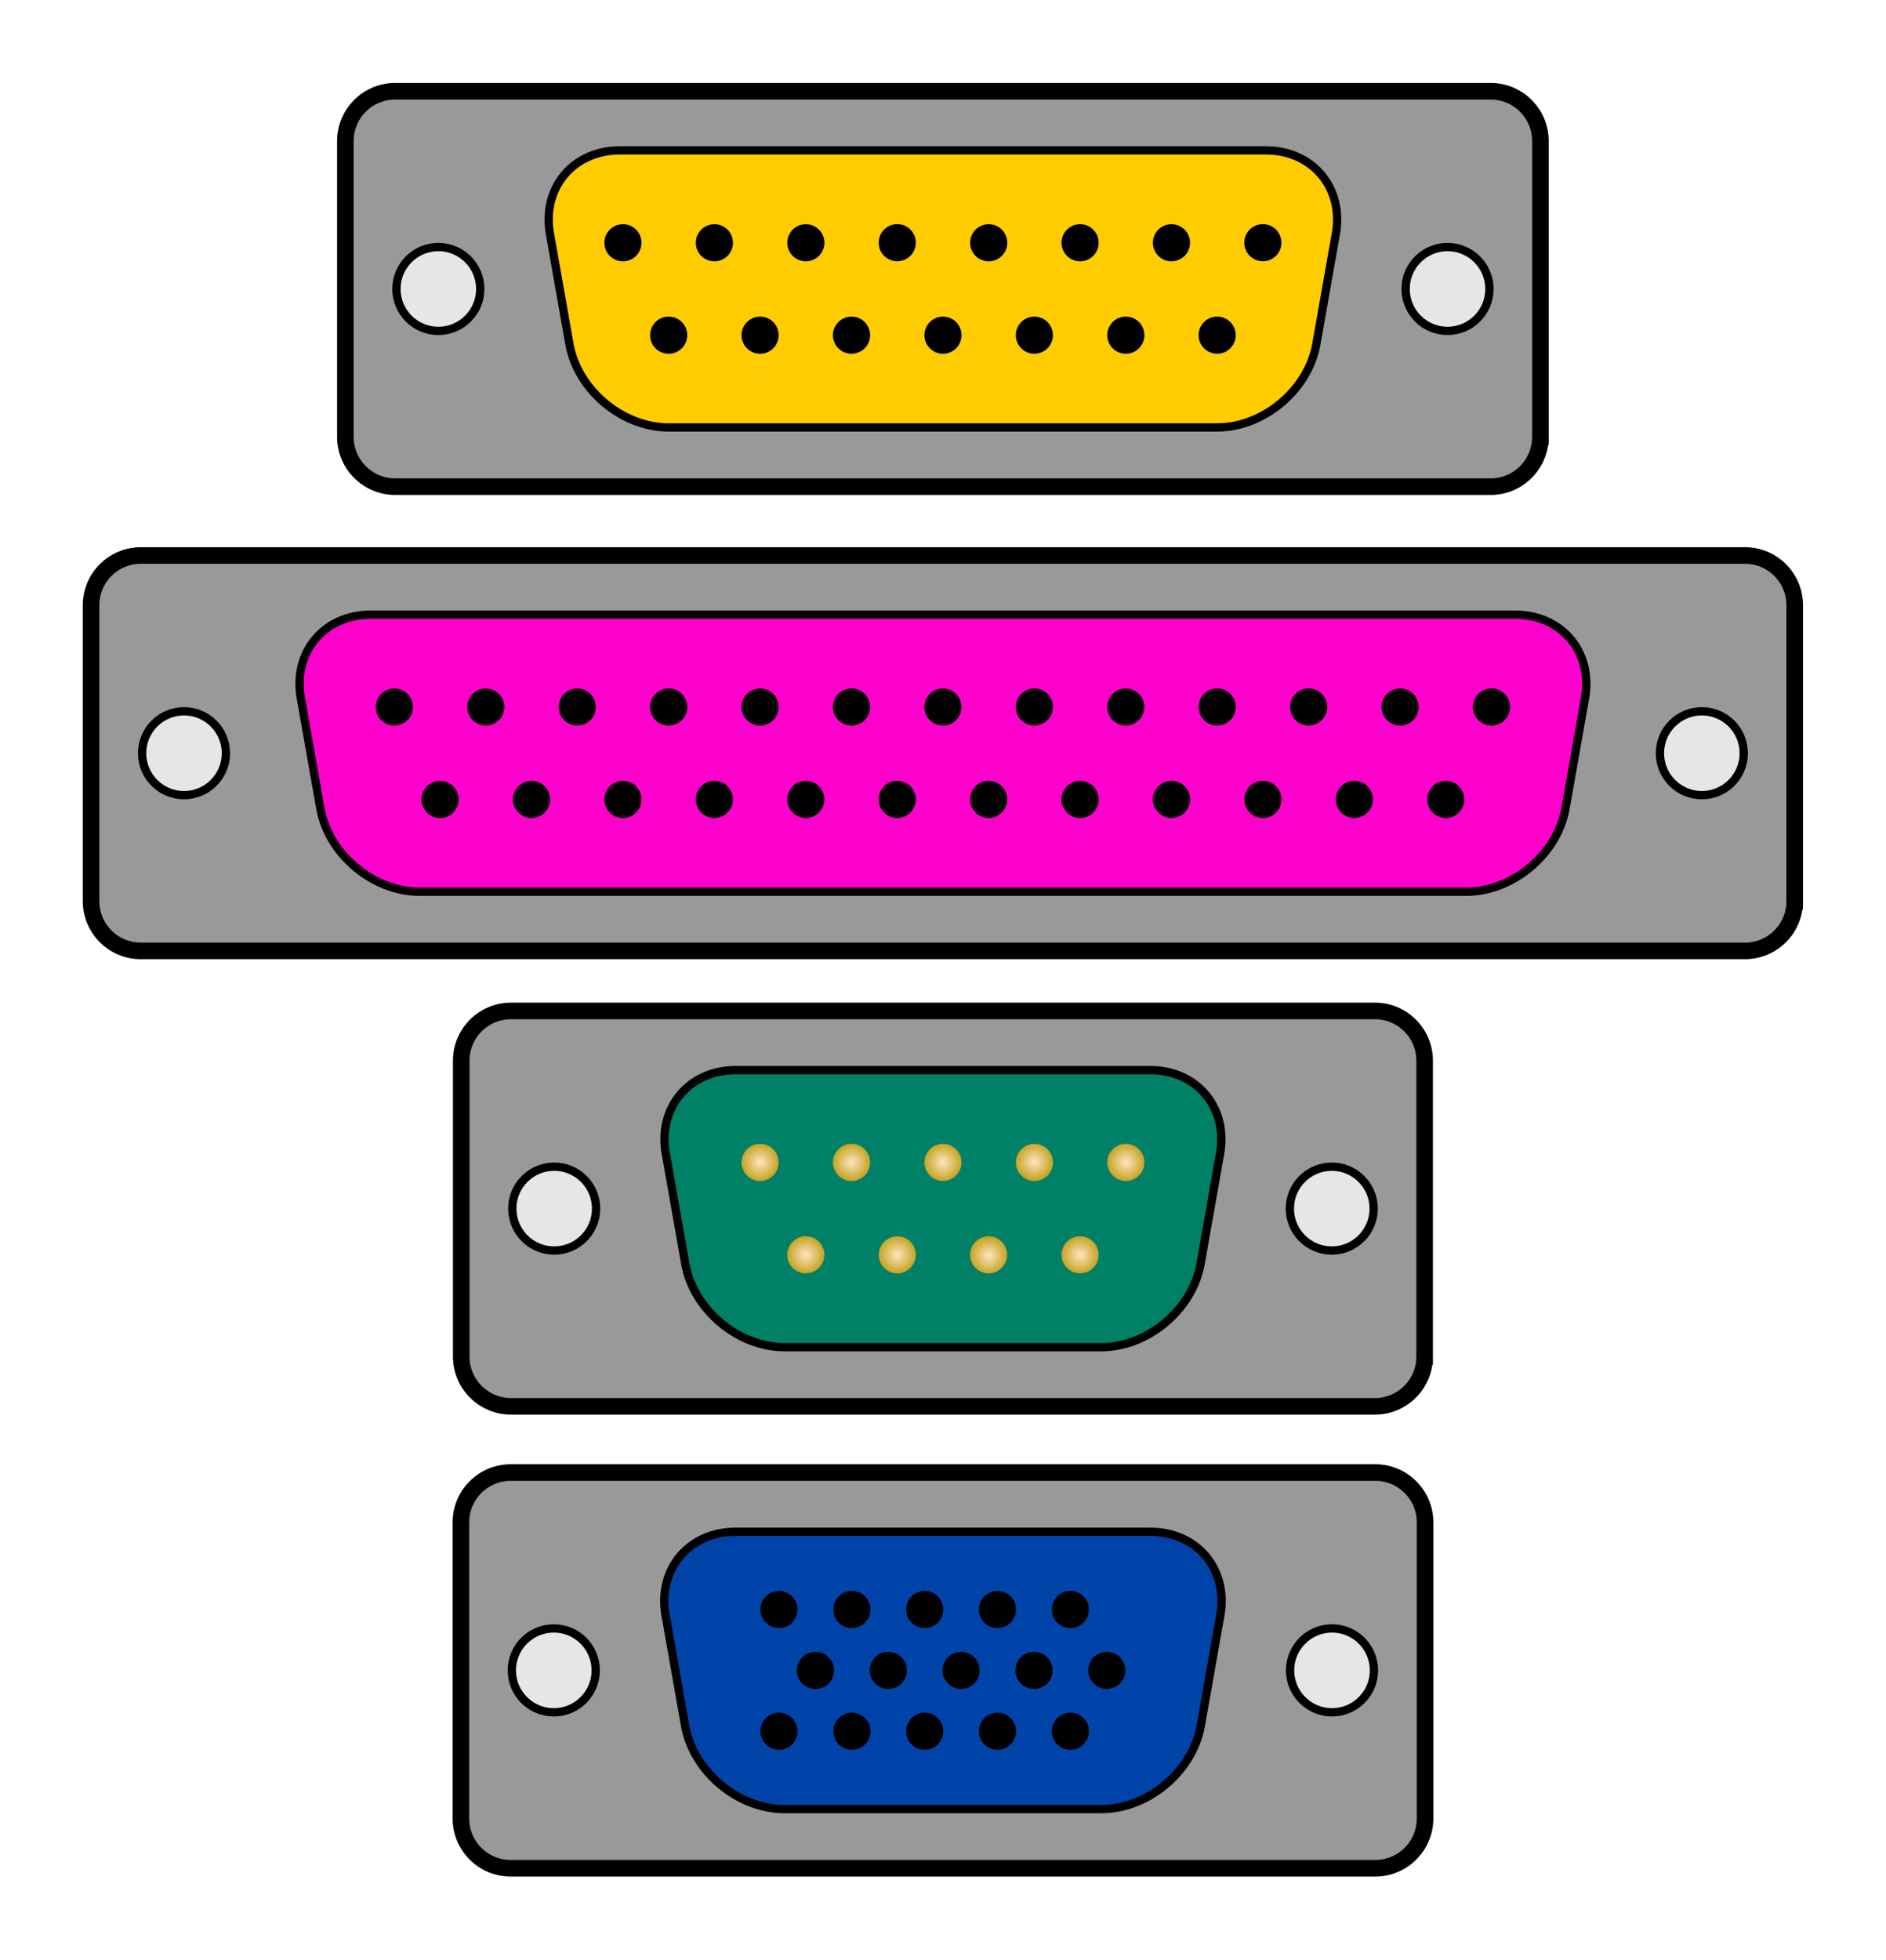 <?xml version="1.0"?>
<svg
    xmlns:rdf="http://www.w3.org/1999/02/22-rdf-syntax-ns#"
    xmlns="http://www.w3.org/2000/svg"
    xmlns:cc="http://creativecommons.org/ns#"
    xmlns:xlink="http://www.w3.org/1999/xlink"
    xmlns:dc="http://purl.org/dc/elements/1.1/"
    xmlns:svg="http://www.w3.org/2000/svg"
    xmlns:inkscape="http://www.inkscape.org/namespaces/inkscape"
    xmlns:sodipodi="http://sodipodi.sourceforge.net/DTD/sodipodi-0.dtd"
    xmlns:ns1="http://sozi.baierouge.fr"
    id="svg2"
    viewBox="0 0 227.44 236.22"
    version="1.1"
  >
  <defs
      id="defs4"
    >
    <linearGradient
        id="linearGradient4502"
      >
      <stop
          id="stop4504"
          stop-color="#ffe5bf"
          offset="0"
      />
      <stop
          id="stop4506"
          stop-color="#b89500"
          offset="1"
      />
    </linearGradient
    >
    <radialGradient
        id="radialGradient4834"
        xlink:href="#linearGradient4502"
        gradientUnits="userSpaceOnUse"
        cy="141.35"
        cx="66.589"
        r="2.741"
    />
    <radialGradient
        id="radialGradient4836"
        xlink:href="#linearGradient4502"
        gradientUnits="userSpaceOnUse"
        cy="141.35"
        cx="77.618"
        r="2.741"
    />
    <radialGradient
        id="radialGradient4838"
        xlink:href="#linearGradient4502"
        gradientUnits="userSpaceOnUse"
        cy="141.35"
        cx="88.644"
        r="2.738"
    />
    <radialGradient
        id="radialGradient4840"
        xlink:href="#linearGradient4502"
        gradientUnits="userSpaceOnUse"
        cy="220.5"
        cx="314.56"
        gradientTransform="matrix(1 0 0 1 0 -.08)"
        r="2.74"
    />
    <radialGradient
        id="radialGradient4842"
        xlink:href="#linearGradient4502"
        gradientUnits="userSpaceOnUse"
        cy="141.35"
        cx="110.7"
        r="2.741"
    />
    <radialGradient
        id="radialGradient4844"
        xlink:href="#linearGradient4502"
        gradientUnits="userSpaceOnUse"
        cy="152.49"
        cx="72.103"
        r="2.739"
    />
    <radialGradient
        id="radialGradient4846"
        xlink:href="#linearGradient4502"
        gradientUnits="userSpaceOnUse"
        cy="152.49"
        cx="83.131"
        r="2.739"
    />
    <radialGradient
        id="radialGradient4848"
        xlink:href="#linearGradient4502"
        gradientUnits="userSpaceOnUse"
        cy="231.64"
        cx="309.04"
        gradientTransform="matrix(1 0 0 1 0 .085)"
        r="2.74"
    />
    <radialGradient
        id="radialGradient4850"
        xlink:href="#linearGradient4502"
        gradientUnits="userSpaceOnUse"
        cy="152.49"
        cx="105.18"
        r="2.739"
    />
  </defs
  >
  <g
      id="layer1"
      transform="translate(3.222 2.482)"
    >
    <g
        id="g4782"
        transform="translate(-148.41 -82.857)"
      >
      <path
          id="path2175"
          d="m361.62 189c0 3.312-2.685 6-6 6h-193.45c-3.314 0-6-2.688-6-6v-35.664c0-3.315 2.686-6 6-6h193.45c3.315 0 6 2.684 6 6v35.664h-0.001z"
          stroke="#000"
          stroke-width="2"
          fill="#999"
      />
      <path
          id="path2229"
          stroke="#000"
          fill="#f0c"
          d="m189.89 154.47c-5.61 0-9.401 4.519-8.425 10.043l2.354 13.309c0.977 5.524 6.366 10.046 11.976 10.046h126.21c5.608 0 10.996-4.521 11.976-10.046l2.354-13.309c0.978-5.524-2.813-10.043-8.425-10.043h-138.02z"
      />
      <circle
          id="circle2179"
          d="m -19.906,-39.546 c 0,1.237 -1.003,2.24 -2.24,2.24 -1.237,0 -2.24,-1.003 -2.24,-2.24 0,-1.237 1.003,-2.24 2.24,-2.24 1.237,0 2.24,1.003 2.24,2.24 z"
          transform="translate(214.89 205.15)"
          cy="-39.546"
          cx="-22.146"
          r="2.24"
      />
      <circle
          id="circle2181"
          d="m -8.878,-39.546 c 0,1.237 -1.003,2.24 -2.24,2.24 -1.237,0 -2.24,-1.003 -2.24,-2.24 0,-1.237 1.003,-2.24 2.24,-2.24 1.237,0 2.24,1.003 2.24,2.24 z"
          transform="translate(214.89 205.15)"
          cy="-39.546"
          cx="-11.118"
          r="2.24"
      />
      <circle
          id="circle2183"
          d="m 2.148,-39.545 c 0,1.236 -1.002,2.238 -2.238,2.238 -1.236,0 -2.238,-1.002 -2.238,-2.238 0,-1.236 1.002,-2.238 2.238,-2.238 1.236,0 2.238,1.002 2.238,2.238 z"
          transform="translate(214.89 205.15)"
          cy="-39.545"
          cx="-.09"
          r="2.238"
      />
      <circle
          id="circle2185"
          d="m 13.175,-39.546 c 0,1.237 -1.003,2.24 -2.24,2.24 -1.237,0 -2.24,-1.003 -2.24,-2.24 0,-1.237 1.003,-2.24 2.24,-2.24 1.237,0 2.24,1.003 2.24,2.24 z"
          transform="translate(214.89 205.15)"
          cy="-39.546"
          cx="10.935"
          r="2.24"
      />
      <circle
          id="circle2187"
          d="m -14.393,-28.406 c 0,1.237 -1.002,2.239 -2.239,2.239 -1.237,0 -2.239,-1.002 -2.239,-2.239 0,-1.237 1.002,-2.239 2.239,-2.239 1.237,0 2.239,1.002 2.239,2.239 z"
          transform="translate(214.89 205.15)"
          cy="-28.406"
          cx="-16.632"
          r="2.239"
      />
      <circle
          id="circle2189"
          d="m -3.365,-28.406 c 0,1.237 -1.002,2.239 -2.239,2.239 -1.237,0 -2.239,-1.002 -2.239,-2.239 0,-1.237 1.002,-2.239 2.239,-2.239 1.237,0 2.239,1.002 2.239,2.239 z"
          transform="translate(214.89 205.15)"
          cy="-28.406"
          cx="-5.604"
          r="2.239"
      />
      <circle
          id="circle2191"
          d="m 7.659,-28.406 c 0,1.237 -1.002,2.239 -2.239,2.239 -1.237,0 -2.239,-1.002 -2.239,-2.239 0,-1.237 1.002,-2.239 2.239,-2.239 1.237,0 2.239,1.002 2.239,2.239 z"
          transform="translate(214.89 205.15)"
          cy="-28.406"
          cx="5.42"
          r="2.239"
      />
      <path
          id="path2193"
          d="m231.34 174.5c1.236 0 2.237 1.003 2.237 2.238 0 1.236-1.001 2.24-2.237 2.24-1.239 0-2.239-1.004-2.239-2.24 0-1.235 1-2.238 2.239-2.238z"
      />
      <circle
          id="circle2195"
          d="m 57.278,-39.547 c 0,1.237 -1.003,2.24 -2.24,2.24 -1.237,0 -2.24,-1.003 -2.24,-2.24 0,-1.237 1.003,-2.24 2.24,-2.24 1.237,0 2.24,1.003 2.24,2.24 z"
          transform="translate(214.89 205.15)"
          cy="-39.547"
          cx="55.038"
          r="2.24"
      />
      <circle
          id="circle2197"
          d="m 46.25,-39.547 c 0,1.237 -1.002,2.239 -2.239,2.239 -1.237,0 -2.239,-1.002 -2.239,-2.239 0,-1.237 1.002,-2.239 2.239,-2.239 1.237,0 2.239,1.002 2.239,2.239 z"
          transform="translate(214.89 205.15)"
          cy="-39.547"
          cx="44.011"
          r="2.239"
      />
      <circle
          id="circle2199"
          d="m 35.225,-39.547 c 0,1.237 -1.003,2.24 -2.24,2.24 -1.237,0 -2.24,-1.003 -2.24,-2.24 0,-1.237 1.003,-2.24 2.24,-2.24 1.237,0 2.24,1.003 2.24,2.24 z"
          transform="translate(214.89 205.15)"
          cy="-39.547"
          cx="32.985"
          r="2.24"
      />
      <circle
          id="circle2201"
          d="m 24.199,-39.547 c 0,1.237 -1.003,2.24 -2.24,2.24 -1.237,0 -2.24,-1.003 -2.24,-2.24 0,-1.237 1.003,-2.24 2.24,-2.24 1.237,0 2.24,1.003 2.24,2.24 z"
          transform="translate(214.89 205.15)"
          cy="-39.547"
          cx="21.959"
          r="2.24"
      />
      <circle
          id="circle2203"
          d="m 51.764,-28.408 c 0,1.237 -1.003,2.24 -2.24,2.24 -1.237,0 -2.24,-1.003 -2.24,-2.24 0,-1.237 1.003,-2.24 2.24,-2.24 1.237,0 2.24,1.003 2.24,2.24 z"
          transform="translate(214.89 205.15)"
          cy="-28.408"
          cx="49.524"
          r="2.24"
      />
      <circle
          id="circle2205"
          d="m 40.74,-28.408 c 0,1.237 -1.003,2.24 -2.24,2.24 -1.237,0 -2.24,-1.003 -2.24,-2.24 0,-1.237 1.003,-2.24 2.24,-2.24 1.237,0 2.24,1.003 2.24,2.24 z"
          transform="translate(214.89 205.15)"
          cy="-28.408"
          cx="38.5"
          r="2.24"
      />
      <path
          id="path2207"
          d="m242.36 174.5c-1.235 0-2.237 1.002-2.237 2.24 0 1.236 1.002 2.239 2.237 2.239 1.239 0 2.239-1.002 2.239-2.239 0-1.238-1-2.24-2.239-2.24z"
      />
      <path
          id="path2209"
          d="m325.06 163.36c-1.24 0-2.244 1.004-2.244 2.241 0 1.236 1.004 2.239 2.244 2.239 1.233 0 2.235-1.002 2.235-2.239s-1.002-2.241-2.235-2.241z"
      />
      <circle
          id="circle2211"
          d="m 106.887,-28.408 c 0,1.237 -1.002,2.239 -2.239,2.239 -1.237,0 -2.239,-1.002 -2.239,-2.239 0,-1.237 1.002,-2.239 2.239,-2.239 1.237,0 2.239,1.002 2.239,2.239 z"
          transform="translate(214.89 205.15)"
          cy="-28.408"
          cx="104.65"
          r="2.239"
      />
      <circle
          id="circle2213"
          d="m 68.303,-39.548 c 0,1.237 -1.003,2.24 -2.24,2.24 -1.237,0 -2.24,-1.003 -2.24,-2.24 0,-1.237 1.003,-2.24 2.24,-2.24 1.237,0 2.24,1.003 2.24,2.24 z"
          transform="translate(214.89 205.15)"
          cy="-39.548"
          cx="66.063"
          r="2.24"
      />
      <path
          id="path2215"
          d="m291.97 163.36c1.239 0 2.242 1.003 2.242 2.24 0 1.235-1.003 2.238-2.242 2.238-1.233 0-2.237-1.003-2.237-2.238 0-1.237 1.004-2.24 2.237-2.24z"
      />
      <path
          id="path2217"
          d="m303 163.36c1.237 0 2.244 1.004 2.244 2.241 0 1.236-1.007 2.238-2.244 2.238-1.231 0-2.236-1.002-2.236-2.238 0-1.237 1.005-2.241 2.236-2.241z"
      />
      <circle
          id="circle2219"
          d="m 101.381,-39.548 c 0,1.237 -1.003,2.24 -2.24,2.24 -1.237,0 -2.24,-1.003 -2.24,-2.24 0,-1.237 1.003,-2.24 2.24,-2.24 1.237,0 2.24,1.003 2.24,2.24 z"
          transform="translate(214.89 205.15)"
          cy="-39.548"
          cx="99.141"
          r="2.24"
      />
      <circle
          id="circle2221"
          d="m 62.789,-28.41 c 0,1.237 -1.003,2.24 -2.24,2.24 -1.237,0 -2.24,-1.003 -2.24,-2.24 0,-1.237 1.003,-2.24 2.24,-2.24 1.237,0 2.24,1.003 2.24,2.24 z"
          transform="translate(214.89 205.15)"
          cy="-28.41"
          cx="60.549"
          r="2.24"
      />
      <circle
          id="circle2223"
          d="m 73.815,-28.41 c 0,1.237 -1.003,2.24 -2.24,2.24 -1.237,0 -2.24,-1.003 -2.24,-2.24 0,-1.237 1.003,-2.24 2.24,-2.24 1.237,0 2.24,1.003 2.24,2.24 z"
          transform="translate(214.89 205.15)"
          cy="-28.41"
          cx="71.575"
          r="2.24"
      />
      <circle
          id="circle2225"
          d="m 84.839,-28.41 c 0,1.237 -1.003,2.24 -2.24,2.24 -1.237,0 -2.24,-1.003 -2.24,-2.24 0,-1.237 1.003,-2.24 2.24,-2.24 1.237,0 2.24,1.003 2.24,2.24 z"
          transform="translate(214.89 205.15)"
          cy="-28.41"
          cx="82.599"
          r="2.24"
      />
      <path
          id="path2227"
          d="m308.52 174.5c1.235 0 2.235 1.004 2.235 2.24s-1 2.24-2.235 2.24c-1.239 0-2.24-1.004-2.24-2.24s1.001-2.24 2.24-2.24z"
      />
      <circle
          id="circle2233"
          d="m -42.457,-33.978 c 0,2.791 -2.263,5.054 -5.054,5.054 -2.791,0 -5.054,-2.263 -5.054,-5.054 0,-2.791 2.263,-5.054 5.054,-5.054 2.791,0 5.054,2.263 5.054,5.054 z"
          transform="translate(214.89 205.15)"
          stroke="#000"
          cy="-33.978"
          cx="-47.511"
          r="5.054"
          fill="#e6e6e6"
      />
      <circle
          id="circle2235"
          d="m 140.582,-33.978 c 0,2.791 -2.263,5.054 -5.054,5.054 -2.791,0 -5.054,-2.263 -5.054,-5.054 0,-2.791 2.263,-5.054 5.054,-5.054 2.791,0 5.054,2.263 5.054,5.054 z"
          transform="translate(214.89 205.15)"
          stroke="#000"
          cy="-33.978"
          cx="135.53"
          r="5.054"
          fill="#e6e6e6"
      />
    </g
    >
    <g
        id="g4767"
        transform="translate(-193.04 -82.857)"
      >
      <path
          id="path2239"
          d="m361.62 243.9c0 3.312-2.685 5.999-6 5.999h-104.18c-3.315 0-6-2.687-6-5.999v-35.663c0-3.316 2.685-6 6-6h104.18c3.315 0 6 2.684 6 6v35.663h-0.001z"
          stroke="#000"
          stroke-width="2"
          fill="#999"
      />
      <path
          id="path2261"
          stroke="#000"
          fill="#008066"
          d="m278.53 209.37c-5.609 0-9.4 4.518-8.425 10.042l2.354 13.309c0.976 5.525 6.366 10.049 11.975 10.049h38.191c5.608 0 10.996-4.523 11.975-10.049l2.354-13.309c0.975-5.524-2.813-10.042-8.425-10.042h-49.999z"
      />
      <circle
          id="circle2243"
          d="m 68.83,141.351 c 0,1.238 -1.003,2.241 -2.241,2.241 -1.238,0 -2.241,-1.003 -2.241,-2.241 0,-1.238 1.003,-2.241 2.241,-2.241 1.238,0 2.241,1.003 2.241,2.241 z"
          transform="translate(214.89 79.145)"
          cy="141.35"
          cx="66.589"
          r="2.241"
          fill="url(#radialGradient4834)"
      />
      <circle
          id="circle2245"
          d="m 79.859,141.351 c 0,1.238 -1.003,2.241 -2.241,2.241 -1.238,0 -2.241,-1.003 -2.241,-2.241 0,-1.238 1.003,-2.241 2.241,-2.241 1.238,0 2.241,1.003 2.241,2.241 z"
          transform="translate(214.89 79.145)"
          cy="141.35"
          cx="77.618"
          r="2.241"
          fill="url(#radialGradient4836)"
      />
      <circle
          id="circle2247"
          d="m 90.882,141.351 c 0,1.236 -1.002,2.238 -2.238,2.238 -1.236,0 -2.238,-1.002 -2.238,-2.238 0,-1.236 1.002,-2.238 2.238,-2.238 1.236,0 2.238,1.002 2.238,2.238 z"
          transform="translate(214.89 79.145)"
          cy="141.35"
          cx="88.644"
          r="2.238"
          fill="url(#radialGradient4838)"
      />
      <path
          id="path2249"
          fill="url(#radialGradient4840)"
          d="m314.56 218.26c1.238 0 2.242 1.004 2.242 2.241s-1.004 2.24-2.242 2.24c-1.233 0-2.237-1.003-2.237-2.24s1.004-2.241 2.237-2.241z"
      />
      <circle
          id="circle2251"
          d="m 112.938,141.351 c 0,1.238 -1.003,2.241 -2.241,2.241 -1.238,0 -2.241,-1.003 -2.241,-2.241 0,-1.238 1.003,-2.241 2.241,-2.241 1.238,0 2.241,1.003 2.241,2.241 z"
          transform="translate(214.89 79.145)"
          cy="141.35"
          cx="110.7"
          r="2.241"
          fill="url(#radialGradient4842)"
      />
      <circle
          id="circle2253"
          d="m 74.342,152.491 c 0,1.237 -1.002,2.239 -2.239,2.239 -1.237,0 -2.239,-1.002 -2.239,-2.239 0,-1.237 1.002,-2.239 2.239,-2.239 1.237,0 2.239,1.002 2.239,2.239 z"
          transform="translate(214.89 79.145)"
          cy="152.49"
          cx="72.103"
          r="2.239"
          fill="url(#radialGradient4844)"
      />
      <circle
          id="circle2255"
          d="m 85.37,152.491 c 0,1.237 -1.002,2.239 -2.239,2.239 -1.237,0 -2.239,-1.002 -2.239,-2.239 0,-1.237 1.002,-2.239 2.239,-2.239 1.237,0 2.239,1.002 2.239,2.239 z"
          transform="translate(214.89 79.145)"
          cy="152.49"
          cx="83.131"
          r="2.239"
          fill="url(#radialGradient4846)"
      />
      <path
          id="path2257"
          fill="url(#radialGradient4848)"
          d="m309.04 229.4c1.237 0 2.238 1.003 2.238 2.237 0 1.237-1.001 2.241-2.238 2.241-1.238 0-2.242-1.004-2.242-2.241 0-1.234 1.004-2.237 2.242-2.237z"
      />
      <circle
          id="circle2259"
          d="m 107.424,152.491 c 0,1.237 -1.002,2.239 -2.239,2.239 -1.237,0 -2.239,-1.002 -2.239,-2.239 0,-1.237 1.002,-2.239 2.239,-2.239 1.237,0 2.239,1.002 2.239,2.239 z"
          transform="translate(214.89 79.145)"
          cy="152.49"
          cx="105.18"
          r="2.239"
          fill="url(#radialGradient4850)"
      />
      <circle
          id="circle2265"
          d="m 46.814,146.922 c 0,2.791 -2.263,5.054 -5.054,5.054 -2.791,0 -5.054,-2.263 -5.054,-5.054 0,-2.791 2.263,-5.054 5.054,-5.054 2.791,0 5.054,2.263 5.054,5.054 z"
          transform="translate(214.89 79.145)"
          stroke="#000"
          cy="146.92"
          cx="41.76"
          r="5.054"
          fill="#e6e6e6"
      />
      <circle
          id="circle2267"
          d="m 140.582,146.922 c 0,2.791 -2.263,5.054 -5.054,5.054 -2.791,0 -5.054,-2.263 -5.054,-5.054 0,-2.791 2.263,-5.054 5.054,-5.054 2.791,0 5.054,2.263 5.054,5.054 z"
          transform="translate(214.89 79.145)"
          stroke="#000"
          cy="146.92"
          cx="135.53"
          r="5.054"
          fill="#e6e6e6"
      />
    </g
    >
    <g
        id="g4813"
        transform="translate(-179.08 -82.857)"
      >
      <path
          id="path2271"
          d="m361.62 133.04c0 3.312-2.685 5.998-6 5.998h-132.11c-3.313 0-6-2.686-6-5.998v-35.666c0-3.314 2.687-6 6-6h132.11c3.315 0 6 2.686 6 6v35.666h-0.001z"
          stroke="#000"
          stroke-width="2"
          fill="#999"
      />
      <path
          id="path2305"
          stroke="#000"
          fill="#fc0"
          d="m250.6 98.503c-5.61 0-9.4 4.519-8.425 10.043l2.354 13.308c0.976 5.525 6.365 10.049 11.976 10.049h66.12c5.608 0 10.997-4.523 11.976-10.049l2.354-13.308c0.976-5.525-2.813-10.043-8.425-10.043h-77.93z"
      />
      <circle
          id="circle2275"
          d="m 38.33,-95.511 c 0,1.237 -1.003,2.24 -2.24,2.24 -1.237,0 -2.24,-1.003 -2.24,-2.24 0,-1.237 1.003,-2.24 2.24,-2.24 1.237,0 2.24,1.003 2.24,2.24 z"
          transform="translate(214.89 205.15)"
          cy="-95.511"
          cx="36.09"
          r="2.24"
      />
      <circle
          id="circle2277"
          d="m 49.359,-95.511 c 0,1.237 -1.003,2.24 -2.24,2.24 -1.237,0 -2.24,-1.003 -2.24,-2.24 0,-1.237 1.003,-2.24 2.24,-2.24 1.237,0 2.24,1.003 2.24,2.24 z"
          transform="translate(214.89 205.15)"
          cy="-95.511"
          cx="47.119"
          r="2.24"
      />
      <circle
          id="circle2279"
          d="m 60.385,-95.511 c 0,1.237 -1.002,2.239 -2.239,2.239 -1.237,0 -2.239,-1.002 -2.239,-2.239 0,-1.237 1.002,-2.239 2.239,-2.239 1.237,0 2.239,1.002 2.239,2.239 z"
          transform="translate(214.89 205.15)"
          cy="-95.511"
          cx="58.146"
          r="2.239"
      />
      <path
          id="path2281"
          d="m284.06 107.39c1.237 0 2.241 1.003 2.241 2.241s-1.004 2.24-2.241 2.24c-1.234 0-2.238-1.003-2.238-2.24s1.004-2.241 2.238-2.241z"
      />
      <circle
          id="circle2283"
          d="m 82.437,-95.511 c 0,1.237 -1.003,2.24 -2.24,2.24 -1.237,0 -2.24,-1.003 -2.24,-2.24 0,-1.237 1.003,-2.24 2.24,-2.24 1.237,0 2.24,1.003 2.24,2.24 z"
          transform="translate(214.89 205.15)"
          cy="-95.511"
          cx="80.197"
          r="2.24"
      />
      <circle
          id="circle2285"
          d="m 43.844,-84.371 c 0,1.237 -1.003,2.24 -2.24,2.24 -1.237,0 -2.24,-1.003 -2.24,-2.24 0,-1.237 1.003,-2.24 2.24,-2.24 1.237,0 2.24,1.003 2.24,2.24 z"
          transform="translate(214.89 205.15)"
          cy="-84.371"
          cx="41.604"
          r="2.24"
      />
      <circle
          id="circle2287"
          d="m 54.872,-84.371 c 0,1.237 -1.003,2.24 -2.24,2.24 -1.237,0 -2.24,-1.003 -2.24,-2.24 0,-1.237 1.003,-2.24 2.24,-2.24 1.237,0 2.24,1.003 2.24,2.24 z"
          transform="translate(214.89 205.15)"
          cy="-84.371"
          cx="52.632"
          r="2.24"
      />
      <circle
          id="circle2289"
          d="m 65.896,-84.371 c 0,1.237 -1.003,2.24 -2.24,2.24 -1.237,0 -2.24,-1.003 -2.24,-2.24 0,-1.237 1.003,-2.24 2.24,-2.24 1.237,0 2.24,1.003 2.24,2.24 z"
          transform="translate(214.89 205.15)"
          cy="-84.371"
          cx="63.656"
          r="2.24"
      />
      <circle
          id="circle2291"
          d="m 76.925,-84.371 c 0,1.237 -1.003,2.24 -2.24,2.24 -1.237,0 -2.24,-1.003 -2.24,-2.24 0,-1.237 1.003,-2.24 2.24,-2.24 1.237,0 2.24,1.003 2.24,2.24 z"
          transform="translate(214.89 205.15)"
          cy="-84.371"
          cx="74.685"
          r="2.24"
      />
      <circle
          id="circle2293"
          d="m 104.483,-95.512 c 0,1.237 -1.002,2.239 -2.239,2.239 -1.237,0 -2.239,-1.002 -2.239,-2.239 0,-1.237 1.002,-2.239 2.239,-2.239 1.237,0 2.239,1.002 2.239,2.239 z"
          transform="translate(214.89 205.15)"
          cy="-95.512"
          cx="102.24"
          r="2.239"
      />
      <circle
          id="circle2295"
          d="m 93.459,-95.513 c 0,1.237 -1.003,2.24 -2.24,2.24 -1.237,0 -2.24,-1.003 -2.24,-2.24 0,-1.237 1.003,-2.24 2.24,-2.24 1.237,0 2.24,1.003 2.24,2.24 z"
          transform="translate(214.89 205.15)"
          cy="-95.513"
          cx="91.219"
          r="2.24"
      />
      <circle
          id="circle2297"
          d="m 98.975,-84.373 c 0,1.237 -1.003,2.24 -2.24,2.24 -1.237,0 -2.24,-1.003 -2.24,-2.24 0,-1.237 1.003,-2.24 2.24,-2.24 1.237,0 2.24,1.003 2.24,2.24 z"
          transform="translate(214.89 205.15)"
          cy="-84.373"
          cx="96.735"
          r="2.24"
      />
      <path
          id="path2299"
          d="m328.15 107.39c1.239 0 2.241 1.003 2.241 2.24 0 1.236-1.002 2.239-2.241 2.239-1.234 0-2.238-1.003-2.238-2.239-0.001-1.237 1.003-2.24 2.238-2.24z"
      />
      <circle
          id="circle2301"
          d="m 109.992,-84.375 c 0,1.237 -1.003,2.24 -2.24,2.24 -1.237,0 -2.24,-1.003 -2.24,-2.24 0,-1.237 1.003,-2.24 2.24,-2.24 1.237,0 2.24,1.003 2.24,2.24 z"
          transform="translate(214.89 205.15)"
          cy="-84.375"
          cx="107.75"
          r="2.24"
      />
      <circle
          id="circle2303"
          d="m 87.944,-84.373 c 0,1.236 -1.002,2.238 -2.238,2.238 -1.236,0 -2.238,-1.002 -2.238,-2.238 0,-1.236 1.002,-2.238 2.238,-2.238 1.236,0 2.238,1.002 2.238,2.238 z"
          transform="translate(214.89 205.15)"
          cy="-84.373"
          cx="85.706"
          r="2.238"
      />
      <circle
          id="circle2309"
          d="m 18.883,-89.941 c 0,2.791 -2.263,5.054 -5.054,5.054 -2.791,0 -5.054,-2.263 -5.054,-5.054 0,-2.791 2.263,-5.054 5.054,-5.054 2.791,0 5.054,2.263 5.054,5.054 z"
          transform="translate(214.89 205.15)"
          stroke="#000"
          cy="-89.941"
          cx="13.829"
          r="5.054"
          fill="#e6e6e6"
      />
      <circle
          id="circle2311"
          d="m 140.582,-89.941 c 0,2.791 -2.263,5.054 -5.054,5.054 -2.791,0 -5.054,-2.263 -5.054,-5.054 0,-2.791 2.263,-5.054 5.054,-5.054 2.791,0 5.054,2.263 5.054,5.054 z"
          transform="translate(214.89 205.15)"
          stroke="#000"
          cy="-89.941"
          cx="135.53"
          r="5.054"
          fill="#e6e6e6"
      />
    </g
    >
    <g
        id="g4746"
        transform="translate(-193.32 -82.857)"
      >
      <path
          id="path4424"
          d="m361.95 299.58c0 3.315-2.69 6.003-6.005 6.003h-104.26c-3.319 0-6.005-2.688-6.005-6.003v-35.695c0-3.317 2.686-6.005 6.005-6.005h104.26c3.315 0 6.005 2.688 6.005 6.005v35.695z"
          stroke="#000"
          stroke-width="2"
          fill="#999"
      />
      <path
          id="path4426"
          d="m278.79 265.02c-5.613 0-9.408 4.522-8.432 10.051l2.356 13.319c0.979 5.529 6.372 10.055 11.985 10.055h38.223c5.612 0 11.004-4.525 11.985-10.055l2.357-13.319c0.975-5.529-2.816-10.051-8.433-10.051h-50.041z"
          stroke="#000"
          stroke-width="1.001"
          fill="#04a"
      />
      <path
          id="path4430"
          d="m256.88 276.67c2.794 0 5.059 2.265 5.059 5.059 0 2.791-2.265 5.057-5.059 5.057-2.794 0-5.058-2.267-5.058-5.057-0-2.794 2.264-5.059 5.058-5.059z"
          stroke="#000"
          stroke-width="1.001"
          fill="#e6e6e6"
      />
      <path
          id="path4432"
          d="m350.73 276.67c2.793 0 5.058 2.265 5.058 5.059 0 2.791-2.265 5.057-5.058 5.057-2.792 0-5.057-2.267-5.057-5.057 0-2.794 2.265-5.059 5.057-5.059z"
          stroke="#000"
          stroke-width="1.001"
          fill="#e6e6e6"
      />
      <path
          id="path4436"
          d="m319.18 272.15c-1.238 0-2.243 1.004-2.243 2.241 0 1.238 1.005 2.242 2.243 2.242 1.238 0 2.24-1.005 2.24-2.242 0-1.237-1.002-2.241-2.24-2.241z"
      />
      <path
          id="path4438"
          d="m310.39 272.15c-1.238 0-2.241 1.004-2.241 2.241 0 1.238 1.003 2.242 2.241 2.242 1.24 0 2.244-1.005 2.244-2.242 0-1.237-1.004-2.241-2.244-2.241z"
      />
      <path
          id="path4440"
          d="m301.61 272.15c-1.238 0-2.244 1.003-2.244 2.24 0 1.238 1.006 2.241 2.244 2.241 1.235 0 2.24-1.003 2.24-2.241 0-1.237-1.004-2.24-2.24-2.24z"
      />
      <path
          id="path4442"
          d="m292.83 272.15c-1.238 0-2.239 1.004-2.239 2.241 0 1.238 1.001 2.242 2.239 2.242s2.243-1.005 2.243-2.242c0-1.237-1.004-2.241-2.243-2.241z"
      />
      <path
          id="path4444"
          d="m284.04 272.15c-1.239 0-2.241 1.004-2.241 2.241 0 1.238 1.002 2.242 2.241 2.242 1.24 0 2.242-1.005 2.242-2.242 0-1.237-1.002-2.241-2.242-2.241z"
      />
      <path
          id="path4446"
          d="m314.79 279.49c-1.236 0-2.24 1.004-2.24 2.243 0 1.236 1.003 2.24 2.24 2.24 1.238 0 2.245-1.004 2.245-2.24 0-1.238-1.006-2.243-2.245-2.243z"
      />
      <path
          id="path4448"
          d="m306 279.49c-1.238 0-2.242 1.004-2.242 2.242 0 1.235 1.004 2.239 2.242 2.239 1.235 0 2.238-1.003 2.238-2.239 0-1.238-1.003-2.242-2.238-2.242z"
      />
      <path
          id="path4450"
          d="m323.57 279.49c1.238 0 2.242 1.003 2.242 2.241 0 1.236-1.004 2.237-2.242 2.237-1.236 0-2.24-1.001-2.24-2.237 0-1.238 1.003-2.241 2.24-2.241z"
      />
      <path
          id="path4452"
          d="m297.22 279.49c-1.235 0-2.241 1.004-2.241 2.243 0 1.236 1.006 2.24 2.241 2.24 1.237 0 2.242-1.004 2.242-2.24-0-1.238-1.005-2.243-2.242-2.243z"
      />
      <path
          id="path4454"
          d="m288.44 279.49c-1.238 0-2.243 1.004-2.243 2.243 0 1.236 1.005 2.24 2.243 2.24 1.238 0 2.244-1.004 2.244-2.24 0-1.238-1.006-2.243-2.244-2.243z"
      />
      <path
          id="path4456"
          d="m319.18 291.31c-1.238 0-2.243-1.004-2.243-2.243 0-1.236 1.005-2.241 2.243-2.241 1.238 0 2.24 1.005 2.24 2.241 0 1.238-1.002 2.243-2.24 2.243z"
      />
      <path
          id="path4458"
          d="m310.39 291.31c-1.238 0-2.241-1.004-2.241-2.243 0-1.236 1.003-2.241 2.241-2.241 1.24 0 2.244 1.005 2.244 2.241 0 1.238-1.004 2.243-2.244 2.243z"
      />
      <path
          id="path4460"
          d="m301.61 291.31c-1.238 0-2.244-1.004-2.244-2.242 0-1.236 1.006-2.241 2.244-2.241 1.235 0 2.24 1.005 2.24 2.241 0 1.238-1.004 2.242-2.24 2.242z"
      />
      <path
          id="path4462"
          d="m292.83 291.31c-1.238 0-2.239-1.004-2.239-2.243 0-1.236 1.001-2.241 2.239-2.241s2.243 1.005 2.243 2.241c0 1.238-1.004 2.243-2.243 2.243z"
      />
      <path
          id="path4464"
          d="m284.04 291.31c-1.239 0-2.241-1.004-2.241-2.243 0-1.236 1.002-2.241 2.241-2.241 1.24 0 2.242 1.005 2.242 2.241 0 1.238-1.002 2.243-2.242 2.243z"
      />
    </g
    >
  </g
  >
</svg
>
